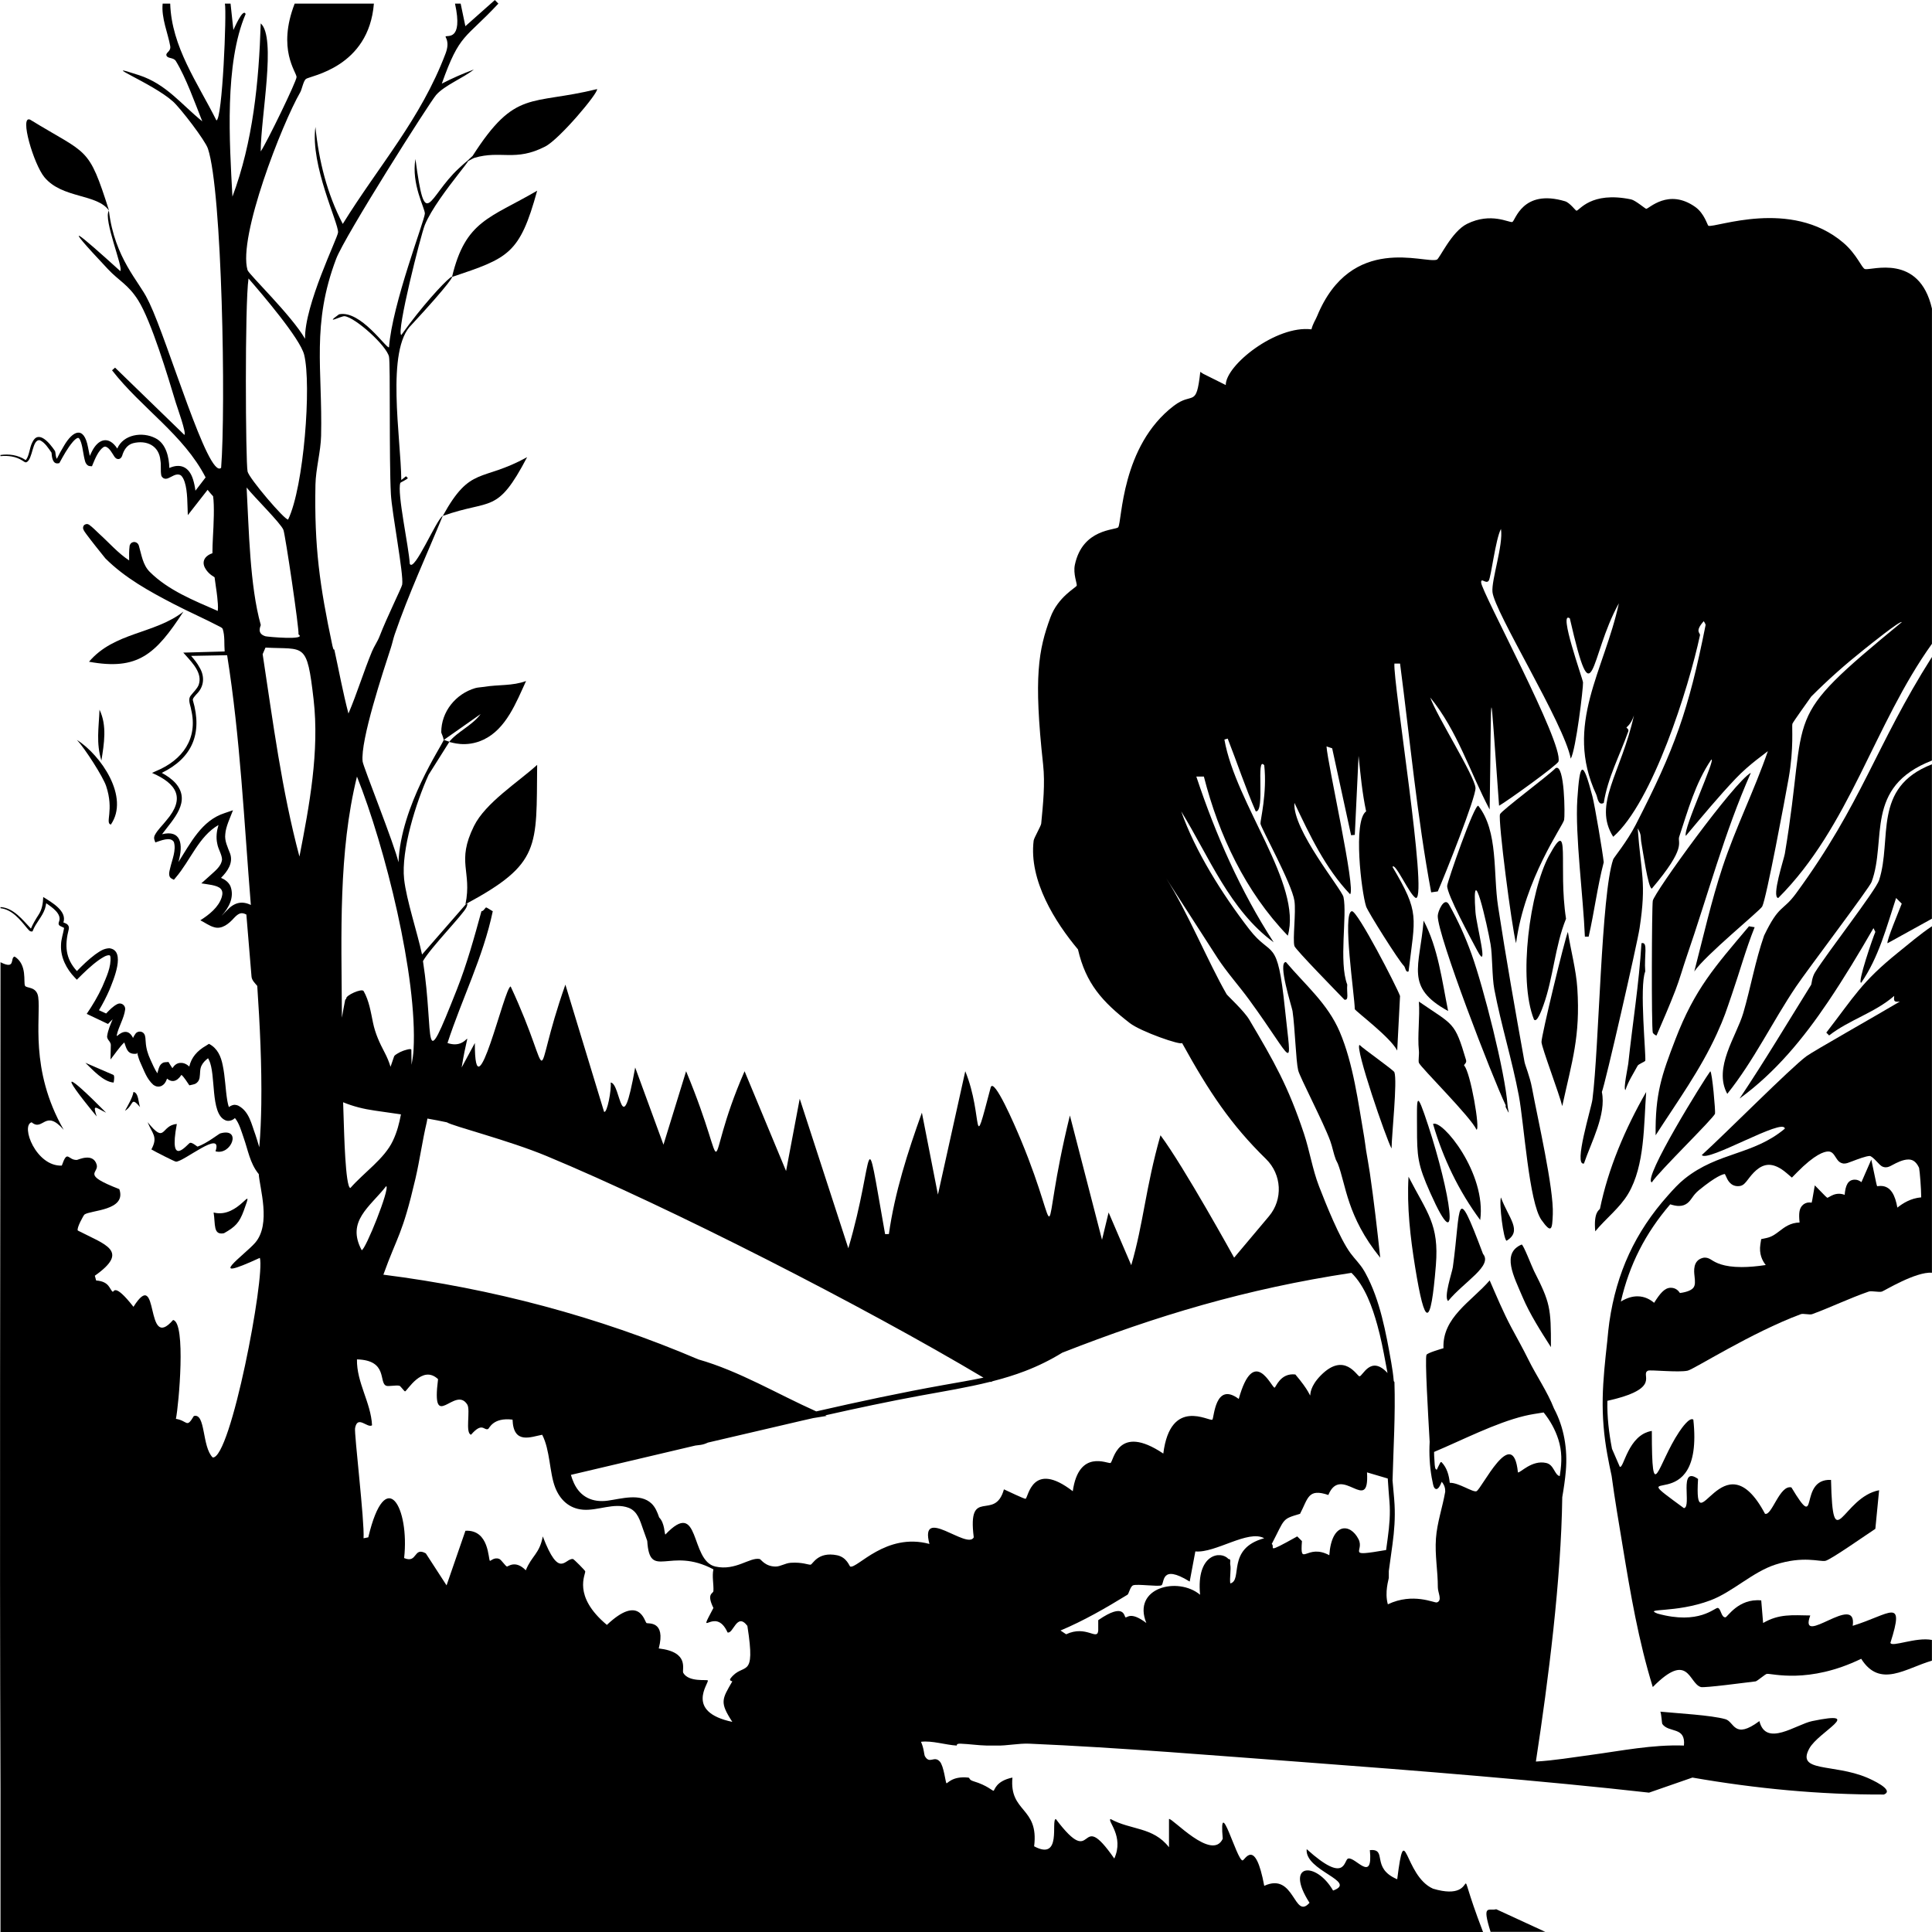 <?xml version="1.0" encoding="UTF-8"?><svg id="Layer_2" xmlns="http://www.w3.org/2000/svg" viewBox="0 0 1200 1200"><g id="Layer_1-2"><path d="M1095.69,581.17c-5.44,15.6-8.29,32.18-12.89,47.95-4.21,14.43-18.85,34.05-9.96,50.29,16.57-20.67,28.05-44.87,42.76-66.67,7.07-10.47,45.47-61.16,46.86-64.91,9.71-26.14-4.86-58.96,37.49-75.44-.01-21.44.01-42.89,0-64.33-35.26,55.68-43.16,90.51-84.35,146.79-8.42,11.51-10.41,6.56-19.92,26.32Z"/><path d="M1167.16,546.67c-2.08,6.39-32.39,45.28-39.83,57.31-1.92,3.11-2.13,7.26-2.34,7.6-14.73,23.66-28.99,47.6-44.52,70.76,22.41-16.31,39.76-37.53,55.06-60.24,9.91-14.7,19.27-30.27,28.12-45.62q.59,1.17,1.17,2.34c-1.6,3.63-11.38,32.12-8.79,31.58,10.89-15.78,15.73-34.55,21.67-52.63q1.76,1.75,3.51,3.51c-.76,2.17-9.94,23.96-8.79,24.56q13.77-7.6,27.53-15.21c-.01-31.97.02-63.94,0-95.91-37.25,14.47-24.52,46.43-32.8,71.93Z"/><path d="M925.82,1199.9c11.32-.01,22.65.01,33.97,0q-15.23-7.02-30.46-14.04c-4.66,1.24-9.05-3.65-3.51,14.04Z"/><path d="M275.59,459.63q11.47-8.06,22.94-16.12c-5.16,7.1-14.51,10.94-19.57,17.33,1.1.03,10.3,3.84,21.47-1.48,14.01-6.67,20.28-23.28,26.32-36.38-8.49,3.17-17.11,2.12-26.04,3.63-1.71.29-3.8.29-5.52.79-12.1,3.53-21.18,14.66-21.12,27.48,0,.44,1.29,2.86,1.53,4.75Z"/><path d="M333.64,475.07c-11.9,10.81-32.08,23.51-39.25,38.01-11.14,22.55-1.08,27.93-5.27,48.54,46.99-25.25,43.97-35.25,44.52-86.55Z"/><path d="M293.53,96.86c-7.1,6.38-.6,1.7,1.17,1.17,16.4-4.86,25.27,2.57,43.93-7.02,8.92-4.58,33.14-33.41,32.22-35.67-41.46,10.24-50.62-.22-77.32,41.52Z"/><path d="M280.76,172.02c35.02-11.77,42.01-14.01,52.88-53.57-29.38,17.13-44.56,18.5-52.88,53.57Z"/><path d="M275.03,320.44c30.31-10.78,33.56-.6,52.37-36.49-28.51,15.71-35.07,5.03-52.37,36.49Z"/><path d="M55.28,411.02c30.34,5.54,41.3-4.51,58.66-31.13-18.06,14.08-42.87,12.58-58.66,31.13Z"/><path d="M755.94,594.62c5.99,9.25,13.47,17.47,19.92,26.32,28.77,39.47,26.46,46.28,22.26,5.85-4.78-45.98-7.93-31.11-22.26-49.71-16.83-21.84-33.56-48.53-42.18-73.1,17.29,28.07,30.1,61.29,57.41,81.29-20.75-32.14-35.99-66.73-48.03-102.93h4.69c9.28,36.34,25.78,71.51,52.13,98.83,9.09-31.9-32.33-81.51-39.38-121.82l2.05-.59c5.86,14.94,10.95,30.4,17.42,45.21,6.05.63-.13-35.23,5.27-28.66,1.89,17.2-2.53,34.44-2.34,36.26.27,2.6,19.5,37.28,21.09,47.95,1.06,7.12-1.19,23.89,0,28.07.62,2.19,26.9,28.99,31.05,33.33,3.02.58,1.3-4.07,1.76-9.36-5.38-14.12.08-43.22-2.34-54.39-1.06-4.87-31.86-41.85-30.46-58.48,9.52,20.01,19.1,40.51,34.56,56.73,3.7-2.85-13.93-80.8-14.64-91.81q1.76.58,3.51,1.17l11.75,53.98,2.31-.2q1.17-24.54,2.34-49.1c1.21,11.68,2.24,22.96,4.69,34.5-8.24,5.88-2.95,49.96,0,59.07,1.08,3.34,20.35,33.88,23.43,36.84,1.07,1.03,1,4.36,2.93,3.51,4.1-34.33,7.09-36.17-9.96-64.91,1.55-3.41,11.09,18.45,14.64,19.3,7.26-1.09-14.41-134.2-13.47-145.62h3.51c6.18,47.38,10.59,95.2,19.33,142.11q2.05-.29,4.1-.58c4.32-9.81,23.85-58.82,23.43-64.33-.58-7.52-24.26-44.94-28.12-56.14,16.89,20.71,24.62,46.31,36.9,69.59,1.4-80.33-.46-87.78,5.86-2.34,4.89-2.75,36.28-25.27,36.9-27.49,3.2-11.36-47.71-105.06-48.03-111.11-.18-3.46,3.02,1.18,4.69-1.17,1.47-2.07,4.21-25.78,7.61-32.16,1.56,9.93-6.01,31.69-5.27,39.18,1.23,12.45,44.53,81.8,48.62,103.51,3.23-5.53,7.85-44.48,7.62-47.37-.18-2.24-15.64-45.11-8.2-39.77,14.87,64.7,12.03,23.74,30.46-9.36-8.9,41.67-34.2,75.32-14.06,118.72.83,1.78,1.14,7.23,4.69,5.26,2.42-15.65,10.06-29.76,15.23-44.45.49-1.38-1.22-2.2-1.17-2.34.15-.42,2.8-1.81,4.69-7.6-8.07,36.41-25.69,55.1-12.89,75.44,24.47-21.43,46.92-92.53,53.89-125.15.34-1.59-3.49-2.18,2.34-8.77,1.23,1.82,1.1,2.23,1.17,2.34-10.62,53.29-19.22,77-43.35,123.98-5.54,10.78-13.64,20.42-14.06,21.64-7.49,21.78-8.73,116.69-12.89,149.13-.68,5.34-11.94,41.38-5.27,39.77,4.5-13.3,13.98-30.45,11.13-44.45,2.03-4.81,21.94-91.95,23.43-101.76,4.37-28.69.86-33.89-1.17-61.99,2.68,4.54,1.54,5.35,2.34,9.36.73,3.64,4.13,28.14,6.44,28.07,22.12-26.08,15.71-28.3,16.99-32.16,5.45-16.44,10.01-33.35,19.92-47.95,3.21-1.24-17.59,43.05-15.82,47.37,10.11-12.02,20.24-24.28,31.05-35.67,8.49-8.95,19-16.02,19.92-16.96-8.39,24.37-20,47.43-28.12,71.93-7.01,21.17-11.98,43.33-17.57,64.91,6.61-9.93,40.81-37.77,42.18-40.35,2.59-4.89,14.28-67.59,16.4-79.53,3.36-18.89,1.89-32.28,2.34-33.92.27-.99,10.04-14.56,11.72-16.96,10.79-10.8,20.88-19.72,32.8-29.24,3.3-2.63,22.73-18.29,23.43-16.96-77.04,63.42-57.18,51.64-72.64,143.86-.55,3.28-8.44,26.99-4.1,27.49,44.42-44.4,59.53-107.74,95.48-157.9-.04-69.4.11-138.8,0-208.19-7.92-34.55-37.63-23.58-41.59-24.56-1.99-.49-4.96-9.12-13.47-16.37-32.55-27.75-79.65-9-83.77-10.53-.67-.25-2.42-7.61-8.2-11.7-16.67-11.78-28.81,1.23-30.46,1.17-.55-.02-6.73-5.3-9.37-5.85-25.19-5.24-32.17,7.13-33.97,7.02-.52-.03-4.1-4.97-7.03-5.85-26.69-7.98-30.92,12.29-32.8,12.87-1.93.59-13.23-6.23-28.12,1.17-9.62,4.78-17.03,21.6-18.74,22.22-7.44,2.7-53.12-16.55-74.39,35.09-1.12,2.72-2.42,4.19-3.51,8.19-21.9-2.7-53.35,22.33-53.21,34.6q-7.03-3.51-14.06-7.02-.88-.58-1.76-1.17c-2.52,22.88-4.52,12.01-16.4,21.05-32.85,25-32.16,71.92-34.56,75.44-1.33,1.95-22.18.61-26.95,23.39-1.16,5.56,1.48,11.73,1.17,12.87-.35,1.26-11.66,6.9-16.4,19.88-7.34,20.09-10.47,36.54-4.5,91.13,1.33,12.12-.02,24.7-1.17,36.84-.13,1.42-4.49,8.92-4.69,10.53-3.09,24.83,13.53,50.89,27.52,67.58,4.93,21.27,15.11,32.51,32.17,45.75,6.89,5.35,32.18,14.12,32.47,12.36,16.85,30.54,30.41,50.82,52.17,72.09,9.8,9.59,10.65,25.05,1.83,35.55l-21.64,25.73s-31.18-56.52-45.74-76.03c-9.38,33.08-10.46,54.28-18.16,80.7q-7.03-16.37-14.06-32.75l-4.1,16.96c-9.76-37.75-9.36-36.2-19.95-77.2-20.18,82.05-3.53,79.86-30.42,15.21-4.06-9.76-16.64-38.74-18.74-32.75-11.99,45.47-4.38,18.05-15.82-9.94l-16.99,76.61q-4.98-25.44-9.96-50.88c-8.81,24.51-16.88,49.63-20.5,75.4l-2.35.04c-13.54-76.23-5.93-48.27-22.84,8.78-14.83-45.62-14.34-44.1-30.19-92.87l-8.48,44.91-25.77-61.99c-27.7,63.29-7.23,69.89-36.32,0q-7.03,22.81-14.06,45.62-8.79-23.98-17.57-47.95c-8.71,48.64-8.81,9.55-15.23,9.36.64,4.12-2.21,19.51-4.1,18.13l-24.02-78.95c-22.42,63.47-5.67,61.94-33.97,1.17-3.64-.64-22.39,82.53-22.26,35.09q-4.1,7.6-8.2,15.2c5.25-32.12,6.16-10.07-8.79-15.2,8.92-27.39,22.21-53.52,28.12-81.87-.24,0-3.66-2.32-4.1-2.34-.5-.02-1.7,2.48-2.93,2.34-4.44,16.2-9.06,32.93-15.23,48.54-22.37,56.57-13.7,30.07-21.09-17.54,4.66-8.28,25.07-29.09,26.95-33.33,1.4-3.18-.03-2.23,0-2.34q-13.77,15.79-27.53,31.58c-2.88-13.56-9.72-33.94-11.13-46.78-1.97-17.99,7.46-47.94,15.23-64.91l12.89-20.47q-1.76-.58-3.51-1.17c-1.27,3.88-26.63,40.81-28.12,76.03-.02.37-.03.86-.03,1.42,0-.56.01-1.04.03-1.42-2.29-10.53-21.87-59.28-22.26-62.57-1.52-12.93,12.79-56.06,17.57-70.76.87-2.66,1.4-5.43,2.34-8.19,8.57-24.99,20.19-50.07,29.87-73.69-4.06,2.33-17.76,35.44-20.5,29.83-.54-10.34-8.01-43.95-5.86-50.29.09-.26,3.42-1.68,4.69-2.92q-.59-.58-1.17-1.17-1.46,1.17-2.93,2.34c-.21-25.93-9.81-81.18,6.44-96.49,46.08-49.72,19.56-30-6.44,6.43-3.22-1.53,12.15-62.35,14.64-68.42,7.89-19.16,40.22-52.78,21.09-35.09-19.38,17.92-20.73,40.82-26.95-5.85-2.67,15.72,5.99,30.69,5.86,33.92-.18,4.3-20.37,56.4-22.26,83.04-1.44,1.26-17.62-23.32-31.05-20.47-9.57,6.89,1.4.89,3.51,1.17,6.78.9,26.03,18.32,27.53,25.15.92,4.17,0,63.79,1.17,85.38.63,11.64,7.99,49.55,7.03,56.14-.25,1.74-9.43,20.11-14.06,32.16-1.22,3.19-3.38,6.21-4.69,9.36-5.25,12.66-9.25,25.97-14.64,38.6-3.46-13.13-5.88-26.51-8.79-39.77-.03-.13-.48.92-1.17-2.34-7.93-37.42-11.29-61.38-10.54-100,.19-9.84,3.29-20.54,3.51-30.41.93-41.4-6.1-69.04,9.37-109.94,5.32-14.06,58.14-97.29,62.09-101.76,5.37-6.07,16.88-10.53,23.43-15.79-7.01,2.61-13.3,5.37-19.92,8.77,11.22-31.56,14.3-27.34,35.14-49.7l-2.19-2.22c-10.47,9.29-9.65,8.56-18.31,16.25q-1.46-7.02-2.93-14.04c-1.17,0-2.34,0-3.51,0,5.23,23.82-5.25,19.31-5.86,20.47-.25.47,2.79,3.16,0,10.53-15.39,40.69-41.36,69.5-63.85,105.85-9.81-18.8-14.88-39.35-16.99-60.24-3.25,23.8,14.42,59.76,14.06,65.5-.22,3.47-20.91,45.02-20.5,66.08-8.56-14.75-34.96-40.02-35.73-42.69-6.01-20.66,21.42-90.82,32.8-110.53.97-1.69,1.92-7.05,3.51-8.19,2.77-1.98,39-7.15,42.18-46.78-5.08,0-10.15,0-15.23,0-3.9,0-7.81,0-11.72,0-1.17,0-2.34,0-3.51,0-6.25,0-12.5-.01-18.74,0-11.02,28.42,1.12,42.44,1.17,45.62.04,2.56-18.52,40.75-22.26,46.2,0-21.46,9.88-70.77,0-79.53-1.14,36.27-4.8,73.55-17.57,107.61-1.86-34.11-4.98-82.62,8.2-113.45-1.63-4-7.16,9.13-7.61,9.94q-.88-8.19-1.76-16.37c-1.17,0-2.34,0-3.51,0,1.18,5.52-1.56,72.36-5.27,72.52-11.68-23.37-27.86-45.63-28.7-72.52-1.56,0-3.12,0-4.69,0-.92,8.93,3.34,18.54,4.69,26.32.6,3.48-2.9,3.98-2.34,5.85.65,2.15,4.37,1.07,5.86,3.51,6.28,10.26,11.88,26.07,16.4,37.43-13.16-10.63-22.3-23.09-39.25-28.66-27.38-8.99,8.41,4.88,21.09,16.37,4.76,4.32,19.95,24.1,21.67,29.24,8.86,26.5,11.16,160.9,8.2,198.25-7.89,7.58-32.91-78.07-44.52-102.34-.39-.8-.79-1.53-1.17-2.34-5.16-10.92-20.43-25.37-24.02-54.97-3.75,4.95,9.4,36.33,7.03,37.43-25.83-23.39-38.53-34.02-7.61-1.17,6.87,7.31,12.55,9.5,18.74,19.3,8.18,12.94,18.55,47.49,23.43,63.74.82,2.72,6.81,19.18,5.27,19.88-21.36-20.74-21.08-20.46-43.02-41.75l-1.88,1.66c18.28,23.53,44.49,40.02,58.11,66.53-.34.44-.82,1.07-.82,1.07l-5.5,7.17c-.3-2.32-.75-4.65-1.49-7.02-2.53-8.11-8.22-9.99-14.71-7.08-.19-6.6-1.98-15.2-8.67-18.52-8.17-4.23-19.94-2.28-23.68,6.44-5.37-8.19-11.85-5.99-15.77,1.85-.48.9-.9,1.82-1.31,2.73-.41-1.8-.72-3.81-1.08-5.35-2.56-13.7-9.53-10.21-14.89-1.02-1.65,2.67-3.09,5.42-4.49,8.18-.57-.89-.71-2.55-.86-3.61l-.08-.51-.06-.3c-.06-.18-.13-.45-.25-.61-2.97-4.4-10.26-13.67-14.09-4.96-1.62,3.23-1.73,7.83-3.75,10.55-.08.1-.16.14-.23.19-.05-.02-.13-.06-.21-.1-4.55-3.02-10.27-3.84-15.54-3.02l.09.7c4.72-.47,9.56.17,13.55,2.73l1.23.78c.11.07.22.14.39.21.19.11.62.18.83.1,4.17-1.52,3.54-14.68,8.51-13.67,3.04,1.38,5.21,4.85,7.17,7.68,0,.04.02.13.02.13.19,2.47.62,7.25,4.29,6.47l.55-.1c2.51-4.56,5-9.22,8.35-13.17.99-1.17,2.3-2.34,3.14-2.49.37-.04.41-.02.76.3,1.84,2.16,2.49,8.75,3.05,11.27.49,1.97.62,4.45,2.63,5.67.35.16.76.26,1.13.29l1.21.09.52-1.29c1.52-3.65,3.41-8.28,6.48-10.52.68-.41,1.16-.47,1.7-.31,2.3.9,3.76,3.93,5.16,6.01.31.34.18.49,1.21,1.26l.2.12s.36.16.57.19c1.4.35,2.46-.76,2.87-1.87,1.02-3.55,3-6.89,6.78-7.91,8.36-2.13,16.24,1.45,17.03,10.76.54,3.03-.07,6.01.53,9.27.09.53.9,1.65,1.84,1.89.83.31,1.23.1,1.87.03,2.87-.96,5.45-3.58,8.28-2.08,1.02.66,1.97,2.39,2.56,4.3,1.89,5.82,1.62,14.26,1.93,20.51l4.73-6.05s4.76-6.1,7.56-9.68c1.07,1.4,2.22,2.69,3.42,4,.87,6.01.33,17.52-.12,25.56-.15,3.24-.32,6.47-.31,9.83-3.76,1.18-6.84,4.3-4.83,8.68,1.53,3.03,3.66,4.73,6.17,6.26.48,4.12,1.22,8.08,1.65,12.15.26,2.86.68,5.93.34,8.75-14.9-6.53-30.73-12.78-42.27-24.29-4.35-4.36-5.07-10.56-6.76-16.3-.06-.17-.19-.45-.27-.62-.09-.16-.18-.33-.33-.5l-.15-.17c-.08-.08-.03-.05-.27-.26-.38-.32-.88-.55-1.36-.64-.71-.19-1.87.18-2.26.56-.24.19-.46.42-.63.68-.41.68-.39.85-.45,1.02-.41,3.08-.35,6.12-.31,9.14-6.91-4.54-12.55-11.09-18.7-16.64-1.91-1.79-4.04-4.02-6.26-5.6-.06-.05-.67-.3-.85-.32-.59-.21-2.01.24-2.38.94-.31.45-.47,1.09-.42,1.62.04.34.03.23.07.4.45,1.36,1.31,2.32,2.05,3.4,3.77,5.07,7.81,10.04,11.74,14.95,12.28,12.24,27.47,20.55,42.66,28.43,9.37,4.85,19.08,9.09,28.37,13.95.77.52,1.47.65,1.84,1.43,1.43,4.49.82,9.23,1.21,13.99l-23.29.65-2.41.07s1.63,1.81,1.63,1.81c4.38,4.93,10.42,11.2,7.92,18.26-.99,2.44-3.13,4.3-4.79,6.47-2.21,2.56-.23,6.16.13,8.87,4.34,17.97-5.34,31.33-21.73,38.13,0,0-2.58,1.16-2.58,1.16,15.33,6.68,20.92,15.55,8.92,29.51-2.36,3.08-5.38,5.68-7.22,9.23-.26.62-.66,1.59-.18,2.93l.54,1.52c3.35-1.11,9.45-3.79,11.51-.28,1.59,5-1.09,11.04-2.26,16.1-.49,2.08-1.59,5.33.9,6.65l1.37.72,1.08-1.28c9.27-10.8,14.36-25.68,26.62-32.73-1.11,3.73-1.62,7.69-.76,11.56.6,3.59,2.78,6.41,2.98,9.81-.49,4.62-4.85,7.5-8.27,10.76l-4.6,4.1c3.24.6,9.99,1.01,12.03,3.38,1.33,1.38,1.21,3.31.65,5.17-1.9,6.28-7.9,10.98-13.29,14.39,2.57,1.28,5.7,3.58,8.56,4.3,4.86,1.53,9.37-2.35,12.33-5.7,2.93-3.07,4.6-3.76,7.69-2.17.64,7.64,3.21,38.59,3.21,38.59.2,2.27,2.15,4.05,3.56,5.75,1.65,24.42,2.85,49.14,2.51,73.58-.16,8.9-.47,17.81-1.26,26.61-.81-2.68-1.56-5.38-2.46-7.96-2.35-6.2-3.73-14.31-10.59-17.86-.54-.22-1.03-.41-1.73-.47-1.35-.27-3.04.55-4.08,1.34-.44-1.12-.73-2.51-.99-3.91-1.21-7.23-1.3-14.75-2.88-22.19-1.06-5.23-3.13-10.4-8.52-13.17,0,0-1.81,1.15-1.81,1.15-5.54,3.17-9.14,7.34-10.41,12.97-1.81-1.67-3.98-2.75-6.75-2.11-1.38.42-2.18,1.21-2.75,1.81-.43.48-.73.91-1,1.3-.44-.61-.88-1.31-1.31-2.02l-1.11-1.83c-1.01.17-2.72-.03-3.6.6-1.87,1.05-2.35,2.97-2.84,4.71-.17.63-.31,1.18-.47,1.72-1.65-2.45-3.1-5.78-4.3-8.47-1.61-3.47-2.7-7.02-2.93-10.94-.2-1.35.04-3.67-1.03-5.17-1.15-1.7-3.87-1.75-5.17-.22-.68.89-1.21,1.86-1.7,2.85,0-.02-.01-.04-.02-.07-2.63-5.39-6.62-4.11-9.86-1.15-.03-.04-.06-.09-.09-.14l-.14-.18c1.07-5.46,4.54-10.5,5.26-16.22.21-2.5-2.42-4.48-4.81-3.32-2.83,1.41-4.99,3.79-7.03,5.89-1.4-.64-2.57-1.17-4.44-2.03,2.43-4.08,4.62-8.28,6.5-12.63,2.26-5.66,10.63-24.63-.1-25.87-3.8.19-6.04,2.03-8.83,3.92-4.15,3.13-7.79,6.64-11.29,10.25-7.18-7.87-7.66-15.89-5-26.23l.02-.58v-.29s0-.15,0-.15l-.06-.32c-.58-1.73-2-2.09-3.34-2.62,2.38-7.12-7.19-12.45-12.53-15.81-.15,3.92-.71,7.8-2.95,11.13-1.72,2.66-3.44,5.52-4.69,8.49-4.94-5.14-10.65-12.86-18.87-13.37l-.06.7c7.23.84,12.15,7.03,16.46,12.32.9.8,1.49,2.31,3.1,2.14l.35-.05s.18-.41.18-.41c1.89-4.92,5.84-8.61,7.55-13.64.37-1.13.59-2.29.77-3.44,3.91,2.68,9.64,6.62,8.05,11.23-.09.33-.25.35-.35,1.34.02.27-.02.54.36,1.06.2.25.19.19.3.29.49.35,1.09.61,1.62.82.47.2.89.41,1.14.59-.5,3.48-1.91,7.04-1.91,10.74-.35,7.52,3.44,14.84,8.51,20.06l1.32,1.38c4.33-4.37,8.85-8.79,13.73-12.28,1.88-1.2,4.58-3.23,6.65-2.9.24.22.33.29.47.91.6,6.25-2.54,12.7-5.04,18.64-2.69,5.9-6.04,11.49-9.68,16.84,1.92.93,9.4,4.45,11.5,5.46l1.71.81,1.37-1.38c.51-.51,1.03-1.03,1.54-1.54-1.4,3.32-2.88,6.65-3.41,10.31-.24,1.32.58,2.39,1.34,3.34.65.92.94,1.73.92,2.38l-.2,8.96c2.24-2.73,5.83-8.16,8.58-10.59,1.41,4.02,1.98,7.66,7.66,7,.1-.22.21-.45.32-.68.55,2.39,1.27,4.76,2.31,6.89,2.15,4.62,3.63,9.41,7.72,13.1.83.55,1.67,1.04,2.77,1.1.91.1,1.93-.17,2.66-.59,1.48-.91,1.88-1.8,2.29-2.48.33-.6.58-1.23.81-1.87,2.85,2.39,5.98,2.14,8.96-2.34,1.77,1.6,3.52,4.5,4.9,6.51l2.11-.46c.73-.16,1.47-.38,2.13-.82.66-.48,1.43-1.34,1.58-1.82.28-.56.5-1.23.53-1.53.48-2.77.04-5.52,1.32-7.82.84-1.67,2.32-3.16,3.95-4.38.2.34.4.7.58,1.12,4.42,8.92.76,32.91,9.86,37.25,1.84,1.08,4.53.36,5.88-.9.15-.13.23-.22.35-.33,2.69,3.14,4.05,8.33,5.5,12.45,2.64,7.44,3.82,15.46,8.99,21.97,0,0,.13.15.33.37.49,8.57,7.86,31.03-2.25,42.7-6.52,7.53-32.63,25.76,2.93,9.36,3.33,11.68-18.09,125.03-29.29,123.98-6.76-6.66-4.31-27.85-11.72-25.73-4.69,7.88-3.71,2.91-11.13,1.75,1.76-8.51,6.41-59.95-1.76-61.4-17.86,20.63-8.21-34.15-24.6-8.19-12.12-15.48-12.17-8.83-12.89-9.36-2.08-1.52-1.92-6.37-10.3-7l-.81-2.95c21.84-15.45,6.65-19.19-10.56-28.06-.99-1.34,3.6-9.57,4.1-9.94,3.78-2.81,26.34-2.34,21.67-15.79-24.15-9.36-12.47-9.75-14.06-15.21-2.22-7.66-11.57-2.95-12.3-2.92-5.64.23-5.74-6.84-9.37,3.51-15.97.68-25.72-24.82-18.74-26.9,7.1,6.01,8.37-8.66,19.92,4.68-21.51-37.68-14.05-69.94-15.82-82.46-.95-6.78-7.34-5.29-8.2-7.02-1.12-2.24,1.54-13.1-6.44-18.13-3.04.59.95,8.48-8.79,3.51-.04,171.15-.65,342.32,0,513.46v88.99h444.17v-.09c158.89.09,317.77.14,476.66-.01-20.61-53.75,1.62-17.14-31.05-26.9-18.1-7.96-17.26-45.31-22.26-5.85-16.72-7.09-5.65-19.08-16.99-18.13,2.06,20.92-8.92,4.06-13.47,5.26-2.89.76-1.11,16.41-25.77-5.85-1.35,13.5,32,20.03,16.4,25.73-10.48-18.26-30.58-17.24-14.64,7.6-9.75,10.99-9.15-19.33-28.12-10.53-5.66-30.41-12.03-15.82-13.47-15.79-3.58.07-14.85-42.23-12.3-13.45-6.67,14.31-31.58-13.26-33.39-12.28v17.54c-10.01-12.79-23.64-10.53-36.32-17.54-2.16,1.23,8.6,10.74,2.34,24.56-23.22-33.45-11.13,8.89-36.32-24.56-3.21.63,4.05,26.37-13.47,16.96,3.09-24.59-15.54-20.74-13.47-42.69-10.48,2.16-11,7.99-11.72,8.19-.66.18-3.89-3.33-12.3-5.85-3.49-1.04-2.05-2.18-3.51-2.34-10.02-1.05-12.9,3.94-13.47,3.51-.56-.42-1.6-10.68-4.1-13.45-3.59-3.98-6.33,2-9.37-3.51-.33-.6-.58-5.08-2.34-8.77,6.85-.88,15.43,1.99,22.26,2.34.13,0-.67-1.28,2.34-1.17,5.54.21,10.81,1.05,16.4,1.17,1.93.04,3.72-.06,5.86,0,6.45.19,13.68-1.46,20.5-1.17,55.91,2.4,117.18,7.52,173.39,11.7,65.66,4.88,146.63,11.39,211.46,18.71q13.47-4.68,26.95-9.36c39.17,6.83,79.23,10.68,118.91,10.53,7.12-2.79-8.23-9.55-10.54-10.53-20.92-8.79-44.04-3.11-35.73-18.13,5.76-10.41,34.94-23.83,1.76-16.96-10.02,2.08-28.74,16.38-32.8,0-15.83,11.78-15.5.42-21.09-1.17-8.85-2.53-29.86-3.63-40.42-4.68.64,1.49.95,7.29,1.17,7.6,4.05,5.83,14.64,1.41,13.47,13.45-19.73-.68-38.67,3.26-57.99,5.85-11.26,1.51-22.64,3.44-33.97,4.09,7.79-50.98,15.68-112.83,16.38-164.2.93-5.42,1.75-10.86,2.22-16.32,1.16-13.41-1.07-27.05-7.35-38.76-4.11-10.51-11-20.4-15.94-30.44-3.42-6.95-6.93-13.12-10.54-19.88-5.07-9.51-9.16-19.39-13.47-29.24-11.34,13.09-29.5,22.94-28.7,42.11-1.82.53-9.99,2.93-10.54,4.09-1.09,2.31,1.04,37.61,1.96,54.07-.42,7.44,0,14.9,1.28,22.28.09.49.42,2.03.52,2.52.24,1.18.53,3.53,1.64,4.27,1.74,1.16,3.2-2.17,4.06-4.26,1.7,2.04,2.21,3.97,2.17,6.12-1.67,9.7-5.07,19.29-5.76,29.04-.75,10.64,1.19,19.88,1.17,30.41,0,3.37,2.97,8.14-.59,9.36-1.47.5-14.79-6.32-30.46,1.17-2.13-7.57.57-15.56.59-16.37.03-1.43.03-2.87.01-4.31.79-5.57,1.54-11.15,2.3-16.73,1.11-8.19,1.71-16.22,1.27-24.49-.27-5.1-.9-10.2-1.28-15.31.01,0,.02,0,.04.01.55-20.32,1.81-40.46,1.17-60.82-.15-.22-.29-.42-.43-.64-.31-3.84-.88-7.66-1.53-11.39-1.68-9.59-3.44-19.2-5.87-28.63-2.4-9.27-5.53-18.47-10.12-26.9-.27-.49-.55-.96-.82-1.44.01,0,.03,0,.04,0-.07-.09-.14-.19-.21-.28-2.32-4-5.67-7.14-8.35-10.78-6.81-9.25-15.41-30.86-19.56-41.57-4.08-10.54-5.81-22.04-9.37-32.75-9.8-29.43-18.51-44.67-33.97-70.76-3.26-5.5-13.53-14.87-14.06-15.79-11.27-19.5-24.47-51.54-37.49-71.93l31.63,49.12ZM113.81,246.22c-.2-.88-.62-2.23-1.21-3.93.59,1.7,1.01,3.04,1.21,3.93ZM113.29,248.07c.36-.28.61-.56.65-.82-.04.27-.28.55-.65.82ZM154.36,172.97c8.31,9.58,32.05,37.26,34.56,47.37,4.61,18.57-.15,82.12-9.96,102.34-1.88.67-24.31-25.61-25.19-29.83-1.23-5.87-1.78-103.77.59-119.89ZM140.74,565.65c-1.27,1.18-2.16,2.33-3.08,3.11,4.66-5.08,8.02-11.65,5.47-18.33-1.14-2.52-3.4-4.14-5.84-5.18,4.05-4.08,7.66-9.25,5.65-15.04-1.55-4.08-3.54-7.98-3.01-12.09.31-4.75,3.08-10.28,4.78-14.86,0,0-5.22,1.78-5.22,1.78-14.29,4.59-21.03,18.53-28.67,30.4,3.25-11.42,1.44-20.13-10.16-17.29,6.91-9.33,18.27-20.27,8.42-31.69-2.5-2.74-5.49-4.74-8.6-6.41,18.76-9.15,25.47-24.34,19.32-45.11-.27-1.08,1.16-2.47,2.34-3.87,4.67-4.56,5.16-10.9,1.83-16.45-1.42-2.7-3.31-5-5.26-7.23,3.9-.08,22.21-.43,22.21-.43h.16c8.17,51.29,10.53,103.46,14.73,155.13-5.61-2.75-10.49-1.51-15.06,3.57ZM159.72,611.28s0,0,0,0c0-.09,0,.02,0,0ZM161.97,388.18c-6.84-24.35-7.37-59.62-8.79-85.38,4.58,5.83,21.27,22.21,22.85,26.32,1.17,3.06,9.88,61.67,9.37,64.91,5.52,3.78-19.37,1.51-20.5,1.17-5.87-1.75-2.81-6.59-2.93-7.02ZM185.99,532.05c-11.01-41.27-16.43-83.63-22.85-125.73q.88-2.05,1.76-4.09c24.42,1.33,25.7-3.92,29.87,32.16,3.72,32.18-2.62,66.03-8.79,97.66ZM897.73,838.63c.07.19.13.34.22.38-.09-.05-.15-.19-.22-.38-.17-.48-.35-1.23-.85-1.33.51.11.68.86.85,1.33ZM895.48,908.29c-.52-.55-.93.23-1.12.61-.43.85-.86,1.71-1.29,2.56-.51,1.01-.45,1.8-1.26,1.08-.78-.7-.77-4.82-.87-5.83-.15-1.63-.21-3.26-.21-4.88,17.75-7.46,38.03-17.99,56.18-22.39,3.92-.95,7.91-1.49,11.87-2.14,4.02,4.99,7.19,10.64,9.14,16.78,2.3,7.22,2.2,13.99,1.06,21.41-.07.45-.15.91-.22,1.36-3.34-.84-3.48-7.05-8.38-8.17-8.99-2.05-16.18,6.37-17.57,5.85-3.1-30.49-22.6,10.52-25.77,11.7-2.25.83-11.1-5.43-16.57-5.23-.47-4.63-1.72-9.28-4.98-12.69ZM265.07,696.96c.15-.64.28-1.4.4-2.2,4.03.7,8.06,1.48,12.08,2.33,3.58,2.34,38.5,11.19,61.91,20.93,76.72,31.91,197,93.33,271.39,137.66-8.17,1.71-16.41,3.09-24.5,4.53-26.6,4.74-53.02,10.41-79.36,16.43-24.29-10.85-47.82-25.05-73.22-32.29-62.33-26.63-128.39-44.1-195.65-52.63,8.86-24.62,11.68-24.27,19.92-59.65,2.7-11.62,4.26-23.41,7.03-35.09ZM224.65,776.5c-9.67-17.99,5.01-26.75,15.23-39.77,2.54,1.18-12.97,39.84-15.23,39.77ZM212.35,629.13c-.28-48.64-2.22-99.7,9.37-146.79,17.46,43.57,37.66,124.54,35.15,169.59-.17,3.04-.64,6.22-1.24,9.43-.05-3.11-.09-6.23-.14-9.34-.02-1.19-5.02.62-5.24.71-1.15.45-2.32.97-3.37,1.65-.69.44-1.86,1.05-2.13,1.87-.7,2.12-1.41,4.24-2.18,6.35-.92-3.04-2.14-5.96-3.62-8.78-3.22-6.12-5.84-11.76-7.26-18.57-1.4-6.73-2.41-13.56-5.81-19.64-1.11-1.99-11.51,2.81-10.78,4.64-.39.34-.66.66-.72.93-.74,3.63-1.4,7.28-2.02,10.94,0-.99-.02-2-.02-2.99ZM213.52,696.96c-.17-4.09-.28-8.21-.4-12.33,6.31,2.61,12.83,4.21,19.65,5.18,5.44.78,10.85,1.54,16.27,2.34-1.06,5.5-2.34,10.79-5.06,16.51-5.32,11.18-17.72,19.4-26.36,29.24-3.14-.44-3.91-36.25-4.1-40.94ZM453.69,1042.59c-1.03,1.38,1.22,1.66,1.17,1.75-6.48,11.15-7.95,12.99,0,25.15-29.69-6.26-14.37-24.09-15.23-25.73-.39-.75-11.77,1.24-15.23-4.68-1.11-1.89,4.32-12.95-15.23-15.2,4.58-17.6-6.78-15.15-7.62-15.79-1.28-.97-4.32-18.02-24.6,1.17-21.6-18.07-13.03-31.44-13.47-33.33-.12-.52-7.01-7.54-7.61-7.6-5.05-.55-8.41,12.96-18.74-14.04-1.98,10.82-6.94,12.05-10.54,21.05-6.55-6.69-11.09-2.16-11.72-2.34-.95-.27-3.42-4.1-4.69-4.68-2.99-1.36-5.61,1.33-5.86,1.17-1.14-.74-.29-19.48-15.23-18.71q-5.86,16.96-11.72,33.92-6.44-9.94-12.89-19.88c-7.74-4.3-5.07,6.48-13.47,2.92,3.48-31.04-11.36-58.72-22.26-12.87l-2.93.58c.67-10.58-5.89-65.05-5.27-68.42,1.54-8.33,7.64.23,10.54-1.75-.71-14.23-9.63-26.46-9.37-40.94,19.44.51,13.37,14.47,18.16,16.37,1.43.57,5.88-.48,8.2,0,.69.14,3.05,3.55,3.51,3.51,1.27-.12,10.59-16.94,20.5-7.6-4.36,34.11,10.56,3.54,18.16,15.79,2.12,3.42-1.46,17.83,2.34,18.71,7.01-8.05,7.84-2.55,10.54-3.51.83-.29,2.9-7.36,15.23-5.85.54,15.65,11.45,10.66,18.41,9.4,4.96,9.55,4.47,23.37,8.02,32.6,2.97,7.73,8.7,13.19,17.19,13.93,9.28.81,19.4-4.56,28.41-1.19,5.72,2.14,7.19,8.15,9.05,13.35.86,2.41,1.72,4.83,2.58,7.24,1.56,24.83,13.87,3.13,41.1,17.67-.96,4.32.24,9.23,0,13.45.59.29,1.02.51,1.39.69-.37-.18-.81-.4-1.39-.69-.1,1.77-4.5,1.34,0,10.53-10.93,20.66,1.07-2.02,8.79,15.21,3.6,1.07,5.75-12.75,12.3-4.09,5.46,34.62-2.44,21.91-10.54,32.75ZM764.14,983.52c-.46-3.65.6-8.87,0-11.7-.33-1.54.77-3.54-1.17-3.51-4.48-5.27-20.1-3.52-17.57,22.22-13.77-11.51-42.36-4.48-33.39,17.54-9.68-7.32-11.75-3.24-12.89-3.51-1.02-.24-.32-9.75-16.99,1.75v6.43c-.51,6.67-7.39-3.6-19.92,2.34q-1.76-1.17-3.51-2.34c14.54-6.12,27.88-13.82,41.59-22.22.88-.54,1.69-5.15,3.51-5.85,2.59-.98,15.6.96,17.57,0,2.13-1.04-.81-13.74,17.57-2.34q1.76-9.36,3.51-18.71c12.52,1.17,32.81-13.73,42.76-8.19-23.67,6.46-13.05,26.18-21.09,28.07ZM863.02,932.55c.62,7.73-.03,14.99-1.06,22.66-.34,2.51-.68,5.03-1.02,7.54-25.68,4.39-13.22,1.03-17.13-6.71-5.1-10.09-16.73-10.53-18.16,9.94-14.09-7.66-18.29,8.14-16.99-8.77q-1.46-1.46-2.93-2.92c-20.68,11.56-13.34,6.58-15.82,4.68,8.33-15.94,6.07-15.31,17.57-18.71,5.06-9.64,4.86-15.99,17.57-11.7,8.03-19.52,25.67,12.74,24.02-14.04,6.78,2.01,7.76,2.3,12.89,3.81.27,4.74.68,9.47,1.05,14.22ZM839.4,790.57c8.55,8.36,13.07,21.66,16.07,32.41,2.17,7.77,3.71,15.67,5.17,23.6.38,2.06.8,4.14,1.18,6.22-10.5-11.39-15.39,2.06-17.42,2.06-1.54,0-9.27-15.52-24.02-.58-13.52,13.69,1.29,19.5-15.82-.58-9.43-1.07-12.08,8.12-12.89,8.19-1.85.16-12.83-26.86-22.26,7.02-14.8-11.12-15.27,12.05-16.4,12.87-1.85,1.32-26-14.28-30.46,21.05-28.61-19.2-30.9,5.04-32.8,5.85-1.62.68-19.69-8.94-23.43,17.54-25.21-19.49-27.59,3.86-29.29,4.68-.66.32-11.57-5.03-13.47-5.85-5.69,20.52-22.81-2.38-18.74,29.83-4.08,7.95-33.9-20.12-27.53,4.09-27.07-7.31-44.87,15.52-49.2,14.04-.51-.18-2.1-5.79-8.2-7.02-12.03-2.42-15.05,5.68-16.4,5.85-1.44.18-5.04-1.65-12.3-1.17-3.52.23-6.41,2.33-9.37,2.34-6.62.01-9.14-4.51-9.96-4.68-6.19-1.26-14.86,7.51-27.53,4.68-16.06-3.59-9.16-42.98-31.05-19.88-.66-.45-.32-7.05-3.87-10.64-1.08-3.19-2.39-6.38-4.72-8.6-7.05-6.71-18.92-2.91-27.31-1.79-9.32,1.23-16.84-2.22-20.86-10.83-.79-1.7-1.41-3.44-1.92-5.2,25.77-6.06,51.53-12.16,77.3-18.22,1.14-.11,2.28-.26,3.38-.42,1.46-.21,2.98-.73,4.4-1.41,19.22-4.52,38.45-9.02,57.69-13.46,2.58-.59,5.15-1.17,7.73-1.76,2.79-.45,5.57-.91,8.36-1.35-.28-.12-.56-.24-.84-.36,19.6-4.41,39.25-8.59,59.01-12.23,14.51-2.67,29.18-5.02,43.5-8.61.08.05.17.1.25.15.43-.18.86-.36,1.29-.54,6.78-1.75,13.5-3.76,20.06-6.29,8.09-3.11,15.77-6.9,23.07-11.39,58.64-22.97,113.95-39.62,179.61-49.58Z"/><path d="M1026.57,559.53c-.63,4.04-.89,77.88,0,81.87.08.38,1.61,1.82,2.34,1.75,4.03-9.33,8.06-18.57,11.72-28.07,2.69-6.99,4.61-14.03,7.03-21.05,13.14-38.1,23.46-77.05,39.83-114.04-10.37,5.66-60.14,74.57-60.92,79.53Z"/><path d="M918.2,500.47c-2.44-1.17-19.18,47.01-19.33,49.71-.29,5.17,14.76,32.87,18.74,40.35,7.47,14.01-.6-15.95-1.17-23.98-2.54-35.57,7.45,8.64,9.37,19.88,1.24,7.24.86,20.25,2.34,28.07,4.19,22.06,11.05,43.92,15.23,66.08,3.21,16.99,6.27,66.23,14.06,77.19,6.39,8.99,6.65,5.57,7.03-3.51.67-15.99-9.43-59.58-12.89-78.36-1.36-7.38-4.26-14.02-4.69-16.37-5.77-32.02-11.47-64.35-16.4-96.49-3.16-20.58.25-46.66-12.3-62.57Z"/><path d="M962.14,531.46c-11.88,21.92-19.39,76.78-9.37,101.76,1.89,2.56,5.18-6.89,5.86-8.77,6.2-17.15,7.14-36.75,14.06-53.8-5.03-32.37,3.34-64.8-10.54-39.18Z"/><path d="M869.58,618.6c-2.19-6.03-26.43-52.95-29.87-52.63-6.24.58,1.8,53.42,1.76,60.82,1.12,1.83,22.15,17.48,26.36,25.73q.88-16.96,1.76-33.92Z"/><path d="M893.01,568.89c-.1,12.34,34.01,100.56,42.18,117.55.15.32-.15.85,0,1.17,3.15,6.41,1.44,2.43,1.17-1.17-1.57-20.78-14.93-73.06-22.26-93.57-3.92-10.96-8.42-20.86-14.06-30.99-2.94-5.26-7.01,4.18-7.03,7.02Z"/><path d="M957.45,647.25c.21,3.68,11.09,32.29,12.89,39.77,6.11-28.07,11.29-43.17,9.37-73.1-.74-11.52-4.08-23.65-5.86-35.09-1.87,4.06-16.6,64.91-16.4,68.42Z"/><path d="M986.74,581.76c3.52-15.3,5.4-30.95,9.37-46.2-.68-6.41-5.54-35.25-7.03-40.94-5.99-22.97-7.82-21.7-9.37,1.75-1.46,22.16,3.73,61.2,4.69,85.38h2.34Z"/><path d="M1028.33,705.15c13.35-20.73,27.85-40.67,38.08-63.16,4.77-10.49,5.66-13.79,9.37-24.56,4.76-13.82,8.61-27.94,14.06-41.52q-1.76-.29-3.51-.58c-21.24,25.18-33.66,38.9-45.69,70.18-8.58,22.3-12.61,33.88-12.3,59.65Z"/><path d="M999.62,820.94c-.43,2.92-.91,7.45-1.38,12.62,0,.08-.02.16-.03.23-1.26,11.43-2.51,22.89-2.74,34.4-.24,11.82.73,23.53,2.86,35.16.81,4.44,1.68,8.89,2.67,13.32,1.95,14.52,4.43,28.91,6.83,43.46,4.9,29.76,9.84,58.81,18.74,87.72,22.46-22.75,22.2-2.28,29.87,0,2.15.64,28.05-2.81,33.97-3.51,1-.12,6.01-4.55,7.03-4.68,3-.38,25.9,6.49,58.58-9.36,11.67,18.52,27.63,5.87,43.93,1.17,0-4.29,0-8.58,0-12.87-9.89-1.98-25.21,4.8-25.77,1.75,9.2-28.82-.12-17.73-23.43-10.53,3.04-21.3-34.01,14.19-26.36-6.43-11.13-.14-19.33-1.13-29.29,4.68q-.59-7.02-1.17-14.04c-14.24-1.38-20.98,10.51-22.26,10.53-2.65.04-2.73-5.44-4.69-5.85-1.9-.4-11.48,10.74-37.49,3.51-9.06-3.63,11.15-.09,32.8-8.19,13.83-5.17,26.28-17.66,40.42-22.22,17.42-5.62,27.47-1.65,31.05-2.34,3.28-.63,25.6-16.35,31.05-19.88q1.17-11.99,2.34-23.98c-22.97,4.39-28.72,42.97-29.87-6.43-20.88-.92-6.74,34.4-24.6,4.68-7.33-1.79-12.11,17.8-16.4,16.37-26.21-49.37-44.18,21.83-41.59-21.64-12.47-8.79-3.63,17.64-8.79,18.13-41.57-30.44,12.82,9.21,5.86-54.97-2.3-1.76-7.17,5.19-8.79,7.6-13.62,20.34-16.94,47.64-16.99-.58-14.94,2.39-17.46,23.95-19.92,22.22-2.56-5.9-3.4-7.84-4.83-11.14-.01-.08-.03-.15-.04-.23-1.88-9.77-3.02-19.55-2.82-29.51,0-.03,0-.05,0-.08.04,0,.08,0,.08.02,34.65-7.73,19.82-16.37,25.19-18.71,1.48-.65,18.84,1.26,24.6,0,3.85-.84,39.5-23.63,70.29-35.09,1.51-.56,5.51.56,7.03,0,11.77-4.34,23.11-9.87,35.15-14.04,1.78-.62,6.38.61,8.2,0,1.6-.54,21.02-12.47,31.05-11.7,0-14.04,0-28.07,0-42.11,0-8.58,0-17.15,0-25.73,0-7.02,0-14.04,0-21.05.01-30.02-.01-60.04,0-90.06,0-12.09,0-24.17,0-36.26-7.43,5-14.14,10.76-21.09,16.37-22.68,18.32-27,27.06-44.52,49.71q.88.88,1.76,1.75c12.57-9.78,28.3-14.03,40.42-24.56-.37,3.46,0,3.88,3.51,3.51-13.32,7.95-53.9,30.9-57.99,33.92-9.91,7.31-50.31,48.08-65.02,61.41,3.25,4.88,51.11-23.58,51.55-16.37-19.74,16.51-41.17,14.37-62.09,30.99-3.93,3.12-7.23,6.82-10.54,10.53-20.43,22.89-31.89,48.08-36.32,78.36M1191.98,725.39c.49,2.68,1.29,12.75,1.32,18.31-6.58.56-11.43,3.7-14.81,6.37-1.32-7.33-3.92-13.46-10.39-13.46-.83,0-1.57.1-2.17.19-.17-.44-.39-1.14-.61-2.2l-3.03-14.35-5.87,13.44c-.09.21-.18.4-.26.57-.97-.75-2.29-1.55-4.04-1.55-4.41,0-5.87,3.65-6.37,9.44-1.17-.46-2.34-.68-3.54-.68-2.65,0-4.6,1.12-6.03,1.93-.34.19-.82.47-1.11.59-.21-.11-.69-.42-1.45-1.19l-6.42-6.55-1.57,9.03c-.13.75-.26,1.3-.38,1.71-.41-.07-.88-.13-1.39-.13-1.81,0-3.44.73-4.58,2.06-1.66,1.94-2.14,4.58-1.53,10.4-5.7.13-9.29,2.87-12.46,5.3-2.54,1.94-4.74,3.62-8.21,4.35l-3.18.67-.5,3.21c-.93,6.01,1.18,10.15,3.33,12.88-5.52.84-10.53,1.27-14.95,1.27-11.58,0-16.25-2.9-18.49-4.29-1.25-.78-2.54-1.58-4.31-1.58-.49,0-.97.06-1.43.19-6.14,1.69-5.41,8.19-5.05,11.31.38,3.37.53,5.7-.78,7.28-.94,1.13-3.14,2.52-8.27,3.21-.97-1.49-2.7-3.26-5.68-3.26h-.11s-.06,0-.06,0c-3.8.09-6.63,3.7-10.2,9.34-2.33-1.96-5.75-4.03-10.35-4.03-3.35,0-6.76,1.07-10.3,3.24,5.25-22.88,15.18-42.37,30.65-60.38,2.26.71,3.94,1.01,5.43,1.01,4.59,0,6.64-2.91,8.14-5.04.99-1.41,2.12-3.01,4.35-4.83,10.69-8.71,14.75-9.86,16.03-9.96.22.36.52,1.04.73,1.51.85,1.96,2.63,6.03,7.36,6.03.37,0,.75-.03,1.13-.08,2.25-.33,3.43-1.87,5.06-3.99,2.63-3.44,7.04-9.19,13.08-9.19,3.3,0,6.98,1.71,10.93,5.09l3.34,2.85,3.07-3.13c11.19-11.39,17.02-13.09,19.49-13.09,2.07,0,3.18,1.21,4.75,3.75.84,1.36,1.89,3.05,4.06,3.59l.62.15h.58c1.25,0,2.33-.41,5.21-1.52,2.7-1.04,8.32-3.19,10.65-3.19h0c.6.09,1.95.89,5,4.2,1.34,1.45,2.4,2.6,4.33,2.81l.29.03h.26c1.47,0,2.52-.56,4.27-1.5,2.34-1.25,6.27-3.34,9.77-3.34,1.99,0,4.54.6,6.65,5.18Z"/><path d="M47.75,459.53c5.17,5.57,16.25,22.96,18.16,28.66,5.11,15.24-.83,22.97,2.93,23.98,11.79-17.02-6.07-43.05-21.09-52.63Z"/><path d="M61.81,440.82c-.44,11.33-2.19,20.62,1.17,31.58,1.66-10.41,3.61-21.73-1.17-31.58Z"/><path d="M18.71,74.32c-6.81-2.93,2.2,27.71,8.88,35.76,11.1,13.39,32.84,10.13,40.16,20.79-12.94-40.66-12.97-34.42-49.04-56.55Z"/><path d="M91.68,696.96c2.73,7.15,6.69,8.96,2.34,16.96,2.08,1.29,14.38,7.53,15.23,7.6,4.59.38,29.45-20.67,24.6-6.43,9.86,2.83,16.58-14.94,2.93-11.11-.78.22-8.63,6.41-14.06,8.19-.25.08-3.25-2.7-4.69-2.34-1.38.35-13.56,16.84-8.2-11.7-10.14.79-6.72,13.05-18.16-1.17Z"/><path d="M132.68,753.11c1.2,7.28-.44,14.24,6.44,12.87,7-3.96,9.54-6.49,12.3-14.04,6.99-19.11-2.87,5.33-18.74,1.17Z"/><path d="M60.05,693.45c-2.74-8.39-.51-5.33,5.86-2.34-24.3-24.59-30.47-27.54-5.86,2.34Z"/><path d="M70.59,667.72q-8.79-3.8-17.57-7.6c4.68,4.47,11.21,11.85,17.57,12.28.77-4.35-.03-4.38,0-4.68Z"/><path d="M86.99,687.61c-1-2.45-.91-9.04-4.1-9.36-.5,3.39-3.44,8.37-5.27,11.7,5.77-3.57,3.3-9.32,9.37-2.34Z"/><path d="M1025.98,734.39c4.2-6.64,38.48-39.9,39.25-42.69.35-1.28-1.74-25.73-2.93-26.32-3.46,4.5-42.47,67.12-36.32,69.01Z"/><path d="M844.4,649.01c-2.93,1.68,16.67,58.6,19.92,64.33.13-9.01,3.68-41.91,1.76-47.37-.46-1.3-19-14.31-21.67-16.96Z"/><path d="M881.3,660.12c.84,2.61,32.6,34.03,35.73,41.52,2.6.6-3.77-36.11-7.62-39.77-.23-.87,1.77-1.49,1.17-3.51-7.14-24.13-7.67-21.35-29.29-36.26.72,9.53-.97,21.29,0,30.41.27,2.48-.45,6.2,0,7.6Z"/><path d="M899.46,808.08c9.88-12,27.89-21.85,21.67-29.24-17.46-46.44-13.55-29.42-18.74,8.19-.45,3.23-5.87,18.85-2.93,21.05Z"/><path d="M878.96,787.02c6.11,37.76,9.68,38.27,12.89-1.17,2.07-25.48-5.38-32.41-16.99-54.97-1.09,18.62,1.11,37.69,4.1,56.14Z"/><path d="M890.09,698.13c6.23,21.4,15.96,41.63,29.29,59.65,4.01-29-23.71-62.75-29.29-59.65Z"/><path d="M963.31,836.73c.06-24.53-.51-27.59-10.54-47.37-1.29-2.55-6.42-16-7.62-16.37-12.7,5.39-4.95,19.69.59,32.75,4.46,10.52,11.4,21.34,17.57,30.99Z"/><path d="M990.84,764.8c6.47-7.89,15.27-14.53,20.5-23.39,10.36-17.56,9.61-42.7,11.13-63.16-13.19,23.03-23.6,47.62-28.7,72.52-.15.75-4.09,1.57-2.93,14.04Z"/><path d="M932.26,743.75c-1.26,3.77,1.6,26.34,3.51,26.9,10.05-6.18,1.2-14.03-3.51-26.9Z"/><path d="M880.13,700.47c.02,17.85.34,22.73,8.2,40.35,19.95,44.75,12.02-1.28-1.17-41.52-7.83-23.88-7.05-17.7-7.03,1.17Z"/><path d="M798.71,597.55c-5.38-.14,3.77,28.15,4.1,30.41,1.57,10.77,2.07,30.83,3.51,36.84,1.03,4.27,15.64,32.16,19.92,43.86,1.37,3.75,2.06,7.99,3.51,11.7.35.89.82,1.45,1.17,2.34,5.13,13.12,5.56,32.78,26.36,58.48-1.86-17.51-3.91-35.22-6.44-52.63-.67-4.63-1.59-9.39-2.34-14.04-.43-2.68-.7-5.49-1.17-8.19-3.69-21.26-6.75-45.66-15.23-65.5-7.51-17.58-21.38-29.03-33.39-43.28Z"/><path d="M1019.54,585.85c-1.51,25.36-5.52,49.65-8.2,74.86-.22,2.07-3.2,15.68-1.76,16.37,1.76-5.51,4.93-10.17,7.62-15.21.4-.76,4.62-2.66,4.69-2.92.65-2.7-3.77-46.35,0-55.56-.78-9.92,1.93-18.69-2.34-17.54Z"/><path d="M966.24,477.08c-4.54,4.69-33.8,26.43-34.56,28.66-1.3,3.83,7.24,69.77,9.96,80.12,5.39-40.15,28.91-72.59,29.87-76.61.56-2.34.42-35.28-5.27-32.16Z"/><path d="M899.46,627.96c-3.79-18.76-6.22-39.21-15.23-56.14-2.33,28.75-11.89,41.35,15.23,56.14Z"/></g></svg>